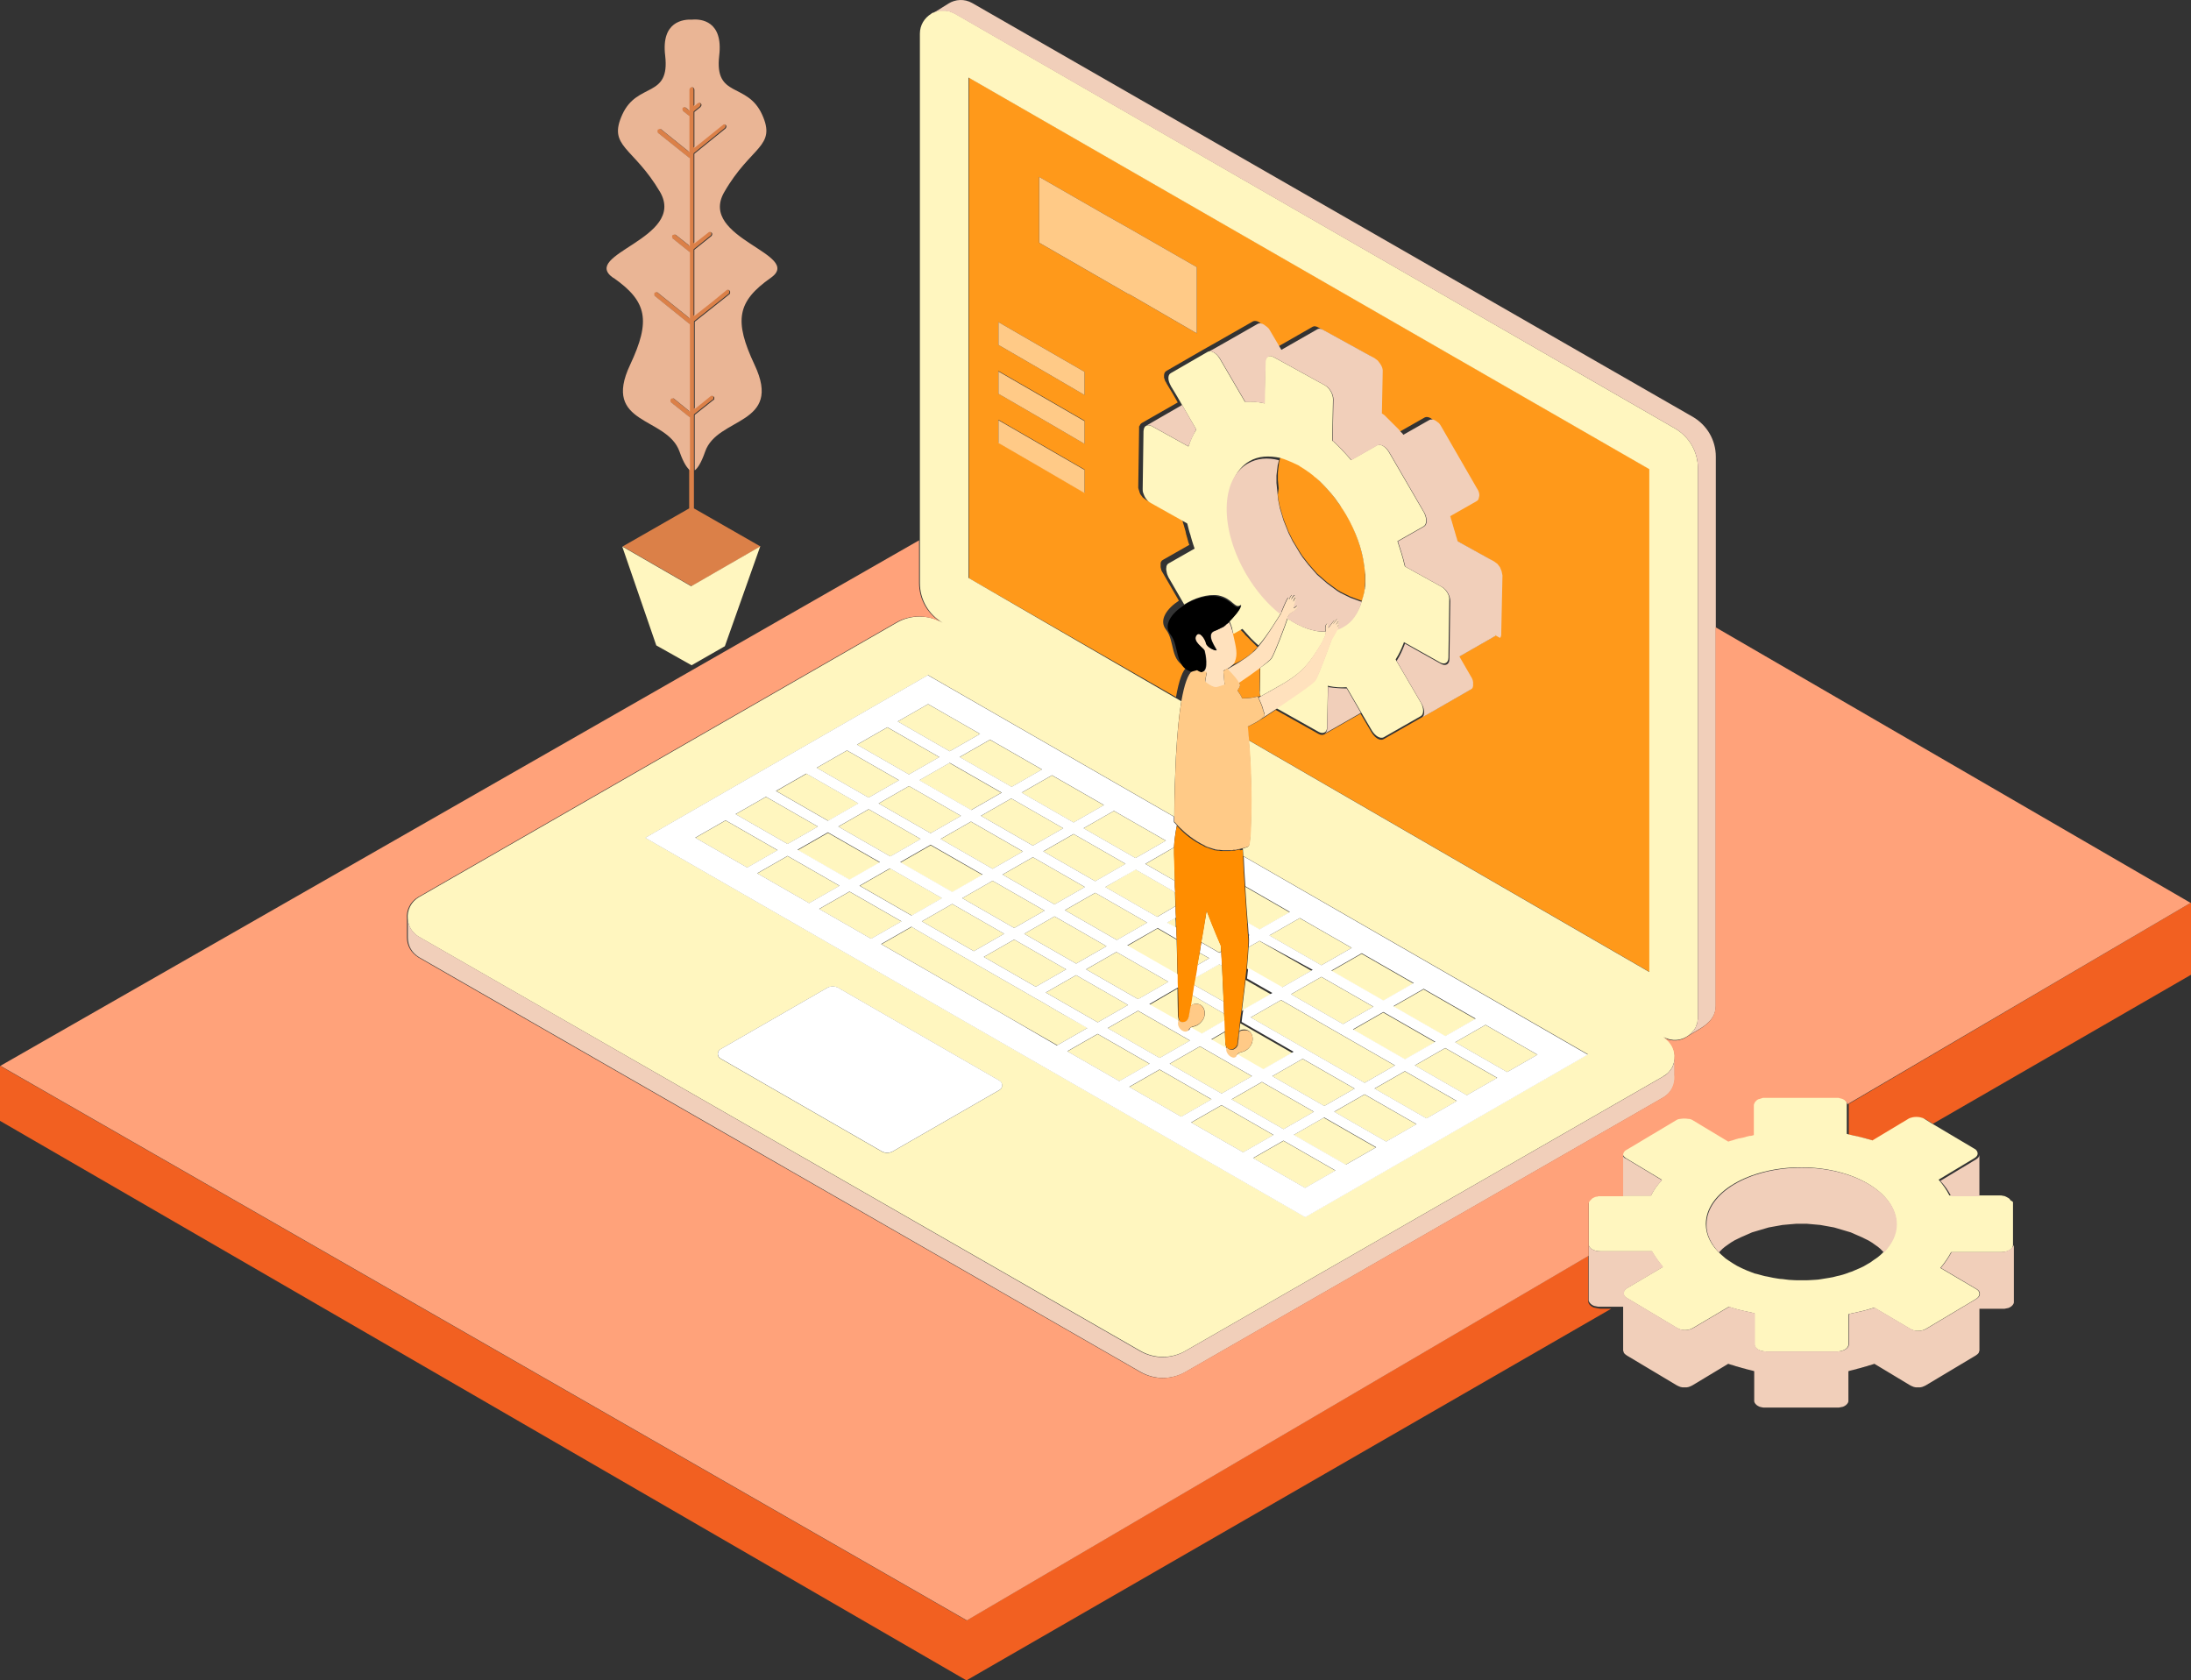 <svg width="206" height="158" viewBox="0 0 206 158" fill="none" xmlns="http://www.w3.org/2000/svg">
<rect x="0" y="0" width="206" height="158" fill="#333333" stroke="none"/>
<g clip-path="url(#clip0_397_1536)">
<path d="M206 84.843V91.653L181.73 105.664L181.106 105.274L180.951 105.197L180.757 105.158H180.679C180.443 105.12 180.21 105.12 180.016 105.158H179.939L179.745 105.197L179.59 105.274L176.228 107.297L176.112 107.259L175.995 107.22L175.879 107.181L175.724 107.143L175.608 107.104L175.491 107.066L175.336 107.027L175.22 106.988H175.142C175.103 106.988 175.026 106.95 174.987 106.95H174.948L174.793 106.911L174.638 106.872L174.522 106.834L174.367 106.795L174.212 106.757H174.095C174.057 106.757 173.979 106.718 173.94 106.718L173.824 106.679V103.799L206.027 84.851L206 84.843ZM150.229 123.014L150.035 122.976L149.841 122.937L149.686 122.86L149.57 122.783L149.453 122.667L149.376 122.551L149.337 122.435V118.076L90.871 152.359L0 100.213V105.386L90.867 157.996L151.485 123.053H150.469L150.233 123.014H150.229Z" fill="#F26021"/>
<path d="M118.262 65.466C117.832 65.621 117.246 65.659 116.777 65.659C116.738 65.505 116.661 65.385 116.583 65.269C116.506 65.153 116.428 65.038 116.347 64.918C116.502 64.686 116.622 64.49 116.583 64.374C116.583 64.296 116.544 64.219 116.467 64.142C117.169 63.675 117.874 63.169 118.46 62.741L118.421 64.918V65.111L118.46 65.304L118.499 65.42C118.421 65.459 118.382 65.497 118.305 65.536C118.305 65.497 118.266 65.459 118.266 65.459L118.262 65.466ZM120.139 46.475L120.178 46.865L120.255 47.255L120.333 47.645L120.449 48.035L120.565 48.425L120.682 48.815L120.837 49.205L120.992 49.595L121.147 49.985L121.341 50.375L121.535 50.765L121.767 51.155L122.004 51.544L122.237 51.934L122.469 52.286L122.745 52.637L123.016 52.988L123.291 53.301L123.563 53.614L123.838 53.927L124.152 54.201L124.466 54.475L124.78 54.749L125.094 54.98L125.408 55.212L125.723 55.444L126.037 55.637L126.351 55.791L126.665 55.946L126.979 56.1L127.293 56.216L127.607 56.332L127.921 56.448L128.076 56.486C128.115 56.37 128.154 56.212 128.193 56.096V56.058L128.231 55.942C128.27 55.826 128.27 55.668 128.309 55.513V55.32C128.309 55.127 128.348 54.93 128.348 54.699V53.726C128.348 53.61 128.348 53.533 128.309 53.413L128.27 53.181V53.066C128.037 51.587 127.487 49.954 126.591 48.394C126.436 48.12 126.277 47.888 126.122 47.657L126.083 47.618L125.967 47.464C125.889 47.348 125.812 47.271 125.73 47.151L125.536 46.877L125.459 46.761C125.028 46.217 124.559 45.711 124.09 45.244L123.854 45.012L123.698 44.858C123.621 44.781 123.543 44.703 123.462 44.665L123.268 44.51L123.113 44.394C122.799 44.163 122.489 43.966 122.175 43.773L122.058 43.696L121.903 43.618C121.589 43.464 121.24 43.306 120.926 43.19L120.81 43.151L120.732 43.113C120.616 43.074 120.496 43.035 120.379 42.997L120.34 43.151L120.263 43.464L120.224 43.777L120.185 44.089L120.147 44.441V45.14L120.185 45.529L120.224 45.919L120.147 46.502L120.139 46.475ZM155.076 91.379L117.401 69.59C117.362 69.161 117.324 68.732 117.285 68.343C117.754 68.107 118.262 67.875 118.537 67.644L118.46 67.721C118.46 67.721 119.123 67.292 119.945 66.748L123.97 69.007C124.164 69.122 124.4 69.122 124.517 69.045L127.917 67.099L128.972 68.891C129.286 69.397 129.755 69.671 130.065 69.512L133.544 67.528L134.715 66.868L138.154 64.883L138.27 64.806L138.348 64.69L138.387 64.536V64.184L138.348 63.992L138.27 63.798L138.154 63.605L137.099 61.775L140.5 59.83L140.578 59.752L140.655 59.637L140.694 59.482V59.328L140.81 53.88L140.771 53.687L140.733 53.494L140.655 53.301L140.578 53.108L140.461 52.954L140.345 52.799L140.19 52.683L140.035 52.568L136.595 50.66L136.556 50.545L136.518 50.39L136.479 50.274L136.44 50.158L136.401 50.004L136.363 49.888L136.324 49.734L136.285 49.618L136.246 49.502L136.207 49.348L136.169 49.232L136.13 49.078L136.091 48.962L136.052 48.807L136.014 48.691L135.975 48.576L135.936 48.421L135.897 48.305L138.36 46.904L138.476 46.827L138.553 46.711L138.592 46.556L138.631 46.402V46.248L138.592 46.054L138.515 45.861L138.398 45.669L135.075 39.908L134.959 39.715L134.843 39.561L134.687 39.445L134.532 39.329L134.377 39.252L134.222 39.213H134.067L133.951 39.252L131.488 40.653L131.411 40.538L131.295 40.422L131.178 40.306L131.101 40.19L130.984 40.074L130.868 39.959L130.752 39.843L130.635 39.727L130.519 39.611L130.403 39.495L130.286 39.379L130.17 39.264L130.054 39.148L129.937 39.032L129.821 38.916L129.705 38.8L129.588 38.723L129.472 38.646L129.55 34.754V34.561L129.511 34.368L129.433 34.175L129.317 33.982L129.201 33.828L129.084 33.673L128.929 33.557L128.774 33.442L123.966 30.797L123.811 30.72L123.656 30.681H123.539L123.423 30.72L120.022 32.666L118.968 30.874L118.851 30.681L118.696 30.527L118.541 30.411L118.386 30.295L118.231 30.218L118.076 30.179H117.921L117.805 30.218L114.326 32.202L113.155 32.862L109.716 34.847C109.677 34.886 109.638 34.886 109.6 34.924L109.561 34.963C109.483 35.04 109.444 35.194 109.444 35.314V35.507L109.483 35.623C109.483 35.661 109.522 35.7 109.522 35.739L109.561 35.855L109.6 35.893C109.638 35.932 109.638 35.97 109.677 36.048L110.263 37.02L110.732 37.839L107.331 39.785L107.292 39.823C107.215 39.862 107.176 39.978 107.137 40.055L107.099 40.094V40.248L107.021 45.696V45.889L107.06 46.004C107.06 46.043 107.06 46.082 107.099 46.12L107.137 46.275L107.215 46.468L107.331 46.622L107.448 46.776L107.603 46.892L107.758 47.008L111.158 48.915L111.197 49.031L111.236 49.186L111.275 49.301L111.313 49.417L111.352 49.572L111.391 49.688L111.43 49.842L111.469 49.958V49.996C111.469 50.035 111.507 50.112 111.507 50.151V50.189L111.546 50.305L111.585 50.46L111.624 50.575L111.662 50.73L111.701 50.846V50.884C111.74 50.962 111.74 51.039 111.779 51.116L111.818 51.232L109.355 52.633L109.239 52.71L109.161 52.826L109.123 52.942V53.332L109.161 53.486C109.161 53.525 109.2 53.602 109.2 53.641L109.239 53.718L109.355 53.911L110.84 56.478C109.708 57.216 108.925 58.309 109.631 59.2C110.491 60.289 109.983 62.273 111.624 62.702C111.193 62.976 110.84 63.988 110.569 65.543L91.107 54.374V7.293L155.122 44.105V91.383L155.076 91.379ZM101.965 44.14C97.04 41.298 98.8 42.31 93.876 39.468V41.607C98.839 44.487 97.04 43.437 101.965 46.313V44.136V44.14ZM101.965 39.549C97.04 36.708 98.8 37.719 93.876 34.878V37.017C98.839 39.897 97.04 38.847 101.965 41.727V39.549ZM101.965 34.959C97.04 32.117 98.8 33.129 93.876 30.287V32.426C98.839 35.306 97.04 34.256 101.965 37.136V34.959ZM112.516 25.114L106.145 21.458L104.074 20.292L97.703 16.636V22.821L106.145 27.685V27.647L112.516 31.341V25.114ZM118.534 67.605C118.572 67.567 118.611 67.528 118.65 67.528C118.65 67.567 118.611 67.605 118.534 67.605ZM117.789 61.3C117.905 61.185 118.064 61.026 118.258 60.833L118.181 60.795L118.064 60.679L117.948 60.563L117.832 60.447L117.715 60.331L117.599 60.216L117.56 60.177C117.521 60.139 117.483 60.1 117.444 60.061L117.405 60.023L117.289 59.907L117.172 59.791L117.056 59.675L116.979 59.559L116.862 59.444L116.746 59.328L116.63 59.212L116.552 59.135L115.73 59.602C116.005 60.806 116.16 61.393 115.885 62.092C115.769 62.366 115.338 62.675 114.792 62.91L114.908 64.273L114.792 63.026C114.908 62.949 115.028 62.872 115.145 62.791C116.281 62.401 117.021 61.972 117.805 61.312L117.789 61.3Z" fill="#FF991A"/>
<path d="M71.517 51.379L65.03 55.116L58.543 51.379L64.797 47.8V39.202L63.037 37.8C62.998 37.762 62.959 37.723 62.959 37.646C62.959 37.607 62.959 37.53 62.998 37.492C63.037 37.414 63.153 37.414 63.231 37.414C63.257 37.414 63.283 37.427 63.309 37.453L64.794 38.657V30.446L63.153 29.121L61.513 27.797C61.436 27.759 61.436 27.643 61.436 27.566C61.436 27.527 61.474 27.527 61.474 27.488C61.474 27.45 61.513 27.45 61.552 27.45C61.63 27.411 61.707 27.411 61.785 27.488L64.794 29.901V23.674L63.192 22.388C63.153 22.388 63.153 22.35 63.153 22.311C63.153 22.273 63.115 22.273 63.115 22.234C63.115 22.195 63.115 22.118 63.153 22.079C63.153 22.041 63.192 22.041 63.231 22.041C63.309 22.002 63.386 22.002 63.464 22.041L64.204 22.624L64.79 23.091V14.841L64.204 14.373L61.819 12.466C61.781 12.428 61.742 12.389 61.742 12.312V12.235C61.742 12.196 61.781 12.196 61.781 12.157C61.781 12.119 61.819 12.119 61.858 12.119C61.897 12.119 61.897 12.08 61.936 12.08C61.975 12.08 62.052 12.08 62.091 12.119L64.747 14.258V10.872L64.162 10.405C64.123 10.405 64.123 10.366 64.123 10.328C64.123 10.289 64.084 10.289 64.084 10.25C64.084 10.212 64.084 10.134 64.123 10.096C64.123 10.057 64.162 10.057 64.2 10.057C64.239 10.019 64.317 10.019 64.356 10.057C64.394 10.057 64.394 10.096 64.433 10.096L64.747 10.37V8.386C64.747 8.27 64.863 8.154 64.98 8.154C65.096 8.154 65.212 8.27 65.212 8.386V9.941L65.526 9.667C65.565 9.667 65.565 9.629 65.604 9.629C65.682 9.59 65.759 9.629 65.837 9.706C65.837 9.744 65.876 9.744 65.876 9.783V9.86C65.876 9.886 65.862 9.912 65.837 9.938C65.837 9.976 65.798 9.976 65.798 10.015L65.212 10.482V13.868L67.868 11.729C67.868 11.729 67.907 11.729 67.907 11.69C67.946 11.652 67.985 11.652 68.024 11.652C68.062 11.652 68.14 11.69 68.179 11.729C68.256 11.806 68.218 11.964 68.14 12.042L65.209 14.416V22.859L66.538 21.809C66.577 21.771 66.655 21.771 66.694 21.771C66.732 21.771 66.81 21.809 66.849 21.848C66.888 21.887 66.888 21.964 66.888 22.002C66.888 22.041 66.849 22.118 66.81 22.157L65.209 23.442V29.67L66.888 28.345L68.218 27.257C68.295 27.18 68.45 27.18 68.532 27.295C68.532 27.334 68.57 27.334 68.57 27.372V27.527C68.57 27.566 68.532 27.566 68.532 27.604L65.247 30.21V38.422L66.732 37.217C66.771 37.179 66.81 37.179 66.888 37.179C66.913 37.179 66.939 37.192 66.965 37.217C67.004 37.217 67.004 37.256 67.043 37.256C67.043 37.295 67.081 37.295 67.081 37.333V37.488C67.081 37.526 67.043 37.565 67.004 37.565L65.243 38.966V47.8L71.498 51.379H71.517Z" fill="#DB8048"/>
<path d="M118.534 65.466C118.456 65.312 118.417 65.115 118.456 64.96L118.495 62.783C119.042 62.393 119.433 62.084 119.549 61.926C119.864 61.459 120.841 58.853 121.073 58.15C122.283 58.969 123.536 59.436 124.668 59.397C124.668 59.71 124.552 59.98 124.435 60.135C124.409 60.16 124.409 60.186 124.435 60.212C122.597 63.362 121.818 63.636 118.534 65.466ZM102.981 83.951L100.127 85.585L105.012 88.387L107.866 86.754L102.981 83.951ZM92.232 76.713L97.118 79.515L99.972 77.882L95.086 75.079L92.232 76.713ZM104.035 88.97L99.15 86.167L96.296 87.8L101.181 90.603L104.035 88.97ZM100.949 78.427L98.095 80.06L102.981 82.863L105.834 81.23L100.949 78.427ZM109.859 92.318L104.974 89.515L102.12 91.148L107.006 93.951L109.859 92.318ZM102.003 83.407L97.118 80.604L94.264 82.237L99.15 85.04L102.003 83.407ZM84.651 81.11L89.537 83.913L92.391 82.28L87.505 79.477L84.651 81.11ZM98.211 85.623L93.325 82.82L90.472 84.453L95.357 87.256L98.211 85.623ZM88.595 84.457L83.709 81.654L80.855 83.287L85.741 86.09L88.595 84.457ZM100.243 91.148L95.357 88.345L92.503 89.978L97.389 92.781L100.243 91.148ZM94.419 87.8L89.533 84.998L86.679 86.631L91.565 89.434L94.419 87.8ZM86.408 73.365L91.294 76.168L94.147 74.535L89.262 71.732L86.408 73.365ZM106.067 94.495L101.181 91.692L98.328 93.325L103.213 96.128L106.067 94.495ZM82.616 75.547L87.501 78.35L90.355 76.716L85.469 73.913L82.616 75.547ZM74.996 79.944L79.882 82.747L82.736 81.114L77.85 78.311L74.996 79.944ZM78.827 77.728L83.713 80.531L86.567 78.898L81.681 76.095L78.827 77.728ZM88.44 78.894L93.325 81.697L96.179 80.064L91.294 77.261L88.44 78.894ZM111.81 95.314C111.849 95.121 111.849 94.885 111.926 94.653C112.042 94.499 112.159 94.379 112.512 94.379C113.295 94.418 113.528 95.429 112.981 96.051C112.512 96.634 112.081 96.441 111.849 96.711L112.865 97.294L115.133 95.97L115.094 95.31L112.085 93.557C111.969 94.26 111.852 94.843 111.81 95.31V95.314ZM112.24 92.592L115.055 94.186L114.9 90.8L114.625 90.646L112.357 91.931C112.318 92.163 112.279 92.399 112.24 92.592ZM116.265 99.244L118.65 100.645L121.504 99.012L116.618 96.209C116.502 97.028 116.424 97.688 116.385 98.116C116.424 97.804 116.502 97.418 116.54 96.912C116.657 96.835 116.773 96.796 117.01 96.796C117.793 96.835 118.026 97.846 117.479 98.468C116.971 99.089 116.502 98.78 116.269 99.248L116.265 99.244ZM112.55 90.762L113.683 90.102L112.783 89.596C112.706 89.986 112.628 90.376 112.547 90.762H112.55ZM65.027 62.551L68.152 60.76L71.475 51.382L64.988 55.12L58.501 51.382L61.704 60.683L65.027 62.551ZM114.819 89.441L114.78 88.858C114.78 88.858 114.117 87.341 113.45 85.588C113.295 86.561 113.097 87.573 112.942 88.584L114.621 89.557L114.819 89.441ZM104.148 96.68L109.033 99.483L111.887 97.85L107.002 95.047L104.148 96.68ZM121.384 93.491L126.269 96.294L129.123 94.661L124.237 91.858L121.384 93.491ZM115.796 103.375L120.682 106.178L123.536 104.544L118.65 101.742L115.796 103.375ZM109.972 100.027L114.858 102.83L117.712 101.197L112.826 98.394L109.972 100.027ZM134.943 98.004L130.058 95.201L127.204 96.835L132.09 99.638L134.943 98.004ZM115.207 98.043L115.168 97.031L113.76 97.85L115.245 98.707C115.245 98.591 115.245 98.514 115.284 98.394C115.245 98.278 115.207 98.201 115.207 98.043ZM117.394 89.055C117.355 89.638 117.316 90.302 117.238 91.078L120.445 92.908L123.299 91.275L118.413 88.472L117.397 89.055H117.394ZM122.473 98.472L123.412 99.016L128.297 101.819L131.151 100.186L126.265 97.383L124.505 96.371L120.441 94.036L117.587 95.669L122.473 98.472ZM127.359 102.363L122.473 99.56L119.619 101.193L124.505 103.996L127.359 102.363ZM189.264 113.104V117.073C189.264 117.424 188.795 117.733 188.171 117.733H183.44L183.401 117.81C183.169 118.238 182.855 118.706 182.502 119.134L182.424 119.211L185.786 121.196C186.217 121.427 186.217 121.856 185.786 122.13L181.094 124.933C180.664 125.203 179.962 125.203 179.57 124.933L176.209 122.949L176.092 122.987C175.39 123.219 174.646 123.377 173.905 123.532L173.789 123.57V126.412C173.789 126.763 173.32 127.072 172.696 127.072H166.053C165.468 127.072 164.96 126.802 164.96 126.412V123.493L164.843 123.454C164.099 123.3 163.358 123.142 162.656 122.91L162.54 122.871L159.178 124.856C158.748 125.13 158.085 125.13 157.654 124.856L152.963 122.053C152.532 121.821 152.532 121.393 152.963 121.119L156.324 119.134L156.286 119.057C155.933 118.628 155.623 118.2 155.347 117.733L155.308 117.655H150.461C149.876 117.655 149.368 117.381 149.368 116.995V113.026C149.368 112.791 149.601 112.598 149.915 112.482C149.992 112.444 150.07 112.444 150.147 112.444C150.264 112.444 150.341 112.405 150.461 112.405H155.231L155.27 112.328C155.502 111.861 155.816 111.432 156.208 111.003L156.247 110.926L152.885 108.903C152.691 108.787 152.571 108.629 152.571 108.475C152.571 108.32 152.648 108.123 152.885 108.008L157.577 105.205C157.693 105.127 157.813 105.089 157.968 105.05C158.201 105.012 158.438 105.012 158.67 105.05C158.825 105.089 158.984 105.127 159.101 105.205L162.463 107.228L162.579 107.189C162.932 107.073 163.242 106.996 163.595 106.919C163.634 106.919 163.711 106.88 163.75 106.88C164.025 106.803 164.335 106.764 164.611 106.683C164.65 106.683 164.727 106.645 164.766 106.645L164.882 106.606V103.765C164.882 103.687 164.921 103.649 164.921 103.572C164.921 103.533 164.96 103.533 164.96 103.494C165.037 103.379 165.154 103.301 165.351 103.22H165.39C165.468 103.182 165.545 103.182 165.623 103.143C165.739 103.143 165.817 103.104 165.937 103.104H172.579C172.696 103.104 172.816 103.104 172.893 103.143C172.932 103.143 173.01 103.182 173.048 103.182C173.281 103.259 173.44 103.375 173.556 103.494C173.556 103.533 173.595 103.533 173.595 103.572C173.634 103.649 173.634 103.687 173.634 103.765V106.606L173.75 106.645C173.789 106.645 173.867 106.683 173.905 106.683C174.177 106.761 174.491 106.799 174.766 106.876C174.805 106.876 174.882 106.915 174.921 106.915C175.274 106.992 175.623 107.108 175.937 107.185L176.053 107.224L179.415 105.201C179.532 105.124 179.687 105.085 179.846 105.046C180.078 105.008 180.276 105.008 180.509 105.046C180.664 105.085 180.823 105.124 180.939 105.201L181.564 105.591L185.627 108.004C185.86 108.119 185.941 108.316 185.941 108.471C185.941 108.625 185.825 108.784 185.627 108.899L182.265 110.922L182.343 111C182.696 111.428 183.006 111.857 183.243 112.324L183.281 112.401H188.051C188.167 112.401 188.245 112.401 188.326 112.44C188.442 112.44 188.52 112.478 188.601 112.517C188.756 112.594 188.915 112.671 188.993 112.787C188.993 112.826 189.032 112.826 189.032 112.864C189.268 112.98 189.268 113.019 189.268 113.1L189.264 113.104ZM178.283 115.088C178.283 112.131 174.258 109.756 169.334 109.756C164.409 109.756 160.384 112.131 160.384 115.088C160.384 116.138 160.892 117.111 161.792 117.93C161.908 118.045 162.024 118.123 162.145 118.242C162.265 118.362 162.416 118.435 162.575 118.555C162.808 118.709 163.044 118.868 163.32 119.022C163.475 119.099 163.634 119.177 163.789 119.254C164.103 119.408 164.413 119.528 164.727 119.644C164.882 119.721 165.041 119.76 165.235 119.798C165.549 119.875 165.859 119.991 166.173 120.03C166.367 120.068 166.526 120.107 166.72 120.146C166.995 120.184 167.306 120.261 167.581 120.261C167.775 120.3 167.973 120.3 168.205 120.339C168.597 120.377 168.989 120.377 169.415 120.377C169.807 120.377 170.198 120.377 170.586 120.339C170.819 120.339 171.055 120.3 171.288 120.261C171.521 120.223 171.757 120.184 171.99 120.146C172.226 120.107 172.459 120.068 172.692 119.991C173.083 119.914 173.475 119.798 173.863 119.64C173.94 119.601 174.018 119.601 174.099 119.563C174.371 119.447 174.646 119.331 174.921 119.211C175.115 119.134 175.313 119.018 175.507 118.899C175.739 118.783 175.976 118.628 176.17 118.47C176.247 118.431 176.325 118.354 176.402 118.316C176.674 118.123 176.949 117.887 177.147 117.655C177.814 116.957 178.283 116.061 178.283 115.088ZM125.443 104.544L130.329 107.347L133.183 105.714L128.297 102.911L125.443 104.544ZM121.612 106.722L126.498 109.525L129.352 107.892L124.466 105.089L121.612 106.722ZM103.206 97.228L100.352 98.862L105.237 101.664L108.091 100.031L103.206 97.228ZM141.702 100.807L144.556 99.174L139.67 96.371L136.816 98.004L141.702 100.807ZM133.024 100.186L137.91 102.989L140.764 101.356L135.878 98.553L133.024 100.186ZM109.03 100.576L106.176 102.209L111.061 105.012L113.915 103.379L109.03 100.576ZM114.854 103.923L112 105.556L116.886 108.359L119.739 106.726L114.854 103.923ZM117.824 108.903L122.71 111.706L125.564 110.073L120.678 107.27L117.824 108.903ZM129.236 102.367L134.121 105.17L136.975 103.537L132.09 100.734L129.236 102.367ZM119.503 93.495L117.118 92.132C117.002 93.105 116.882 94.117 116.765 95.051L119.499 93.495H119.503ZM135.529 55.166L132.09 53.259L132.051 53.143C131.896 52.444 131.659 51.703 131.426 51.004L131.388 50.888L133.85 49.487C134.164 49.294 134.164 48.749 133.889 48.201L130.566 42.48C130.252 41.974 129.782 41.7 129.472 41.858L127.01 43.259L126.932 43.144C126.424 42.561 125.916 42.016 125.37 41.511L125.253 41.433L125.331 37.542C125.331 37.036 124.978 36.453 124.548 36.217L119.739 33.573C119.309 33.341 118.956 33.534 118.956 34.04L118.879 37.932L118.762 37.893C118.216 37.777 117.669 37.739 117.161 37.777H117.045L114.66 33.693C114.346 33.187 113.877 32.913 113.566 33.071L110.127 35.055C110.088 35.094 110.049 35.094 110.011 35.133L109.972 35.171C109.894 35.248 109.856 35.403 109.856 35.523C109.856 35.6 109.856 35.715 109.894 35.835C109.894 35.874 109.933 35.912 109.933 35.951C109.972 36.028 109.972 36.067 110.011 36.144C110.049 36.183 110.049 36.221 110.088 36.298L110.674 37.271L112.473 40.383L112.434 40.46C112.159 40.889 111.926 41.395 111.771 41.9L111.732 41.978L108.293 40.07C108.056 39.955 107.862 39.955 107.707 40.07C107.63 40.109 107.591 40.225 107.552 40.302C107.552 40.379 107.513 40.456 107.513 40.534L107.436 45.981C107.436 46.097 107.436 46.213 107.475 46.294C107.475 46.333 107.475 46.371 107.513 46.41C107.63 46.8 107.905 47.147 108.215 47.305L111.616 49.213L111.655 49.328C111.732 49.641 111.81 49.989 111.926 50.301C111.926 50.34 111.965 50.417 111.965 50.456C112.042 50.73 112.12 51 112.201 51.236C112.24 51.313 112.24 51.39 112.279 51.467L112.318 51.583L109.856 52.984C109.739 53.062 109.7 53.139 109.662 53.297V53.374C109.623 53.49 109.662 53.649 109.7 53.842C109.7 53.88 109.739 53.957 109.739 53.996C109.778 54.073 109.817 54.189 109.856 54.27L111.341 56.837C112.318 56.216 113.566 55.826 114.547 55.98C115.916 56.255 116.11 57.305 116.657 56.876C116.657 56.876 116.851 56.915 116.343 57.575C116.106 57.888 115.835 58.197 115.521 58.471C115.547 58.445 115.572 58.419 115.598 58.393C115.676 58.587 115.753 58.783 115.831 59.015C115.87 59.247 115.908 59.444 115.986 59.598L116.808 59.131L116.886 59.208C117.118 59.482 117.355 59.714 117.587 59.988C117.626 60.026 117.665 60.065 117.704 60.104C117.898 60.297 118.095 60.494 118.328 60.687C119.15 59.752 120.166 58.081 120.476 57.575C120.476 57.575 120.476 57.536 120.515 57.536C119.344 56.602 118.208 55.32 117.308 53.761C114.846 49.479 114.924 44.85 117.463 43.371C118.324 42.866 119.301 42.827 120.395 43.059C120.511 43.097 120.631 43.136 120.748 43.175C120.825 43.213 120.864 43.213 120.942 43.252C121.256 43.367 121.605 43.526 121.919 43.68C121.996 43.719 122.116 43.757 122.194 43.835C122.508 44.028 122.818 44.225 123.132 44.456C123.249 44.533 123.365 44.649 123.485 44.73C123.563 44.807 123.64 44.885 123.718 44.923C123.834 45.039 123.993 45.155 124.11 45.275C124.579 45.742 125.048 46.248 125.478 46.792C125.556 46.908 125.676 47.066 125.754 47.182C125.831 47.298 125.909 47.375 125.986 47.495C126.025 47.572 126.064 47.61 126.103 47.688C126.258 47.919 126.417 48.155 126.572 48.425C127.471 49.981 128.057 51.614 128.251 53.096C128.251 53.212 128.29 53.289 128.29 53.409C128.29 53.529 128.328 53.602 128.328 53.722C128.328 53.842 128.367 53.954 128.367 54.035V54.656C128.367 54.849 128.367 55.085 128.328 55.278C128.328 55.355 128.328 55.394 128.29 55.471C128.29 55.625 128.251 55.745 128.212 55.899C128.212 55.938 128.173 56.015 128.173 56.054C128.134 56.17 128.096 56.328 128.057 56.444C127.743 57.494 127.196 58.312 126.339 58.818C126.145 58.934 125.947 59.011 125.754 59.092C125.598 59.405 125.323 59.83 125.207 60.065C124.974 60.687 123.997 63.412 123.683 63.88C123.45 64.231 121.415 65.59 119.968 66.563L123.993 68.821C124.187 68.937 124.424 68.937 124.54 68.86C124.695 68.783 124.776 68.59 124.776 68.354L124.854 64.463L124.932 64.501C125.478 64.617 126.025 64.656 126.533 64.617H126.611L127.941 66.914L128.995 68.705C129.309 69.211 129.779 69.485 130.089 69.327L133.567 67.343C133.881 67.188 133.881 66.601 133.606 66.096L131.221 62.011L131.26 61.934C131.535 61.505 131.768 60.999 131.962 60.494L132 60.378L135.401 62.285C135.831 62.517 136.184 62.324 136.184 61.818L136.262 56.37C136.301 55.98 135.948 55.394 135.517 55.162L135.529 55.166ZM156.398 101.197L111.492 126.995C110.162 127.774 108.522 127.774 107.192 126.995L39.385 88.082C39.307 88.044 39.229 87.966 39.152 87.928L39.113 87.889C39.035 87.851 38.997 87.773 38.958 87.735C38.919 87.696 38.919 87.696 38.88 87.658C38.842 87.619 38.803 87.581 38.764 87.542C38.725 87.503 38.725 87.465 38.687 87.426C38.648 87.387 38.648 87.349 38.609 87.31C38.57 87.272 38.57 87.194 38.531 87.156C38.531 87.117 38.493 87.117 38.493 87.079C38.454 87.001 38.454 86.924 38.415 86.843C38.376 86.689 38.338 86.53 38.338 86.376C38.26 85.596 38.652 84.781 39.392 84.353L84.298 58.556C85.629 57.776 87.307 57.776 88.638 58.556C87.307 57.776 86.489 56.378 86.489 54.818V3.17C86.489 2.351 86.92 1.691 87.544 1.301C87.544 1.301 87.583 1.301 87.583 1.262C87.66 1.224 87.699 1.185 87.777 1.185C87.802 1.185 87.828 1.172 87.854 1.147C87.932 1.108 87.971 1.108 88.048 1.069C88.087 1.069 88.126 1.069 88.164 1.031C88.203 1.031 88.281 0.992 88.32 0.992H88.905C88.983 0.992 89.021 1.031 89.099 1.031H89.176C89.254 1.031 89.293 1.069 89.37 1.108C89.409 1.108 89.448 1.108 89.487 1.147C89.564 1.185 89.68 1.224 89.762 1.262L157.492 40.291C158.822 41.07 159.64 42.472 159.64 44.028V95.665C159.64 95.781 159.64 95.858 159.601 95.978V96.055C159.601 96.132 159.562 96.209 159.562 96.248C159.562 96.286 159.562 96.286 159.523 96.325C159.485 96.402 159.485 96.479 159.446 96.518V96.557C159.407 96.634 159.368 96.711 159.33 96.75C159.291 96.827 159.252 96.904 159.174 96.947C159.058 97.101 158.942 97.217 158.783 97.337C158.12 97.842 157.22 97.958 156.398 97.491C157.181 97.958 157.53 98.738 157.453 99.514C157.453 99.591 157.453 99.63 157.414 99.707V99.746C157.414 99.823 157.375 99.861 157.375 99.939C157.375 99.977 157.336 100.016 157.336 100.054C157.336 100.093 157.298 100.132 157.298 100.17C157.259 100.247 157.259 100.286 157.22 100.363C157.22 100.363 157.22 100.402 157.181 100.402C157.143 100.479 157.104 100.556 157.026 100.637C156.91 100.83 156.677 101.027 156.402 101.182L156.398 101.197ZM93.985 101.626L78.781 92.87C78.467 92.715 78.118 92.715 77.803 92.87L67.722 98.668C67.408 98.862 67.408 99.329 67.722 99.525L82.926 108.282C83.24 108.436 83.589 108.436 83.903 108.282L93.985 102.483C94.299 102.29 94.299 101.823 93.985 101.626ZM117.394 69.601L155.068 91.391V44.113L91.061 7.293V54.336L111.069 65.933C110.837 67.296 110.678 69.084 110.561 71.149C110.484 72.859 110.406 74.805 110.406 76.79L87.269 63.482L60.692 78.774L122.714 114.416L149.29 99.124L116.893 80.484C116.893 80.249 116.855 79.979 116.855 79.786H116.816C117.13 79.709 117.363 79.631 117.401 79.55C117.556 79.319 117.634 77.489 117.634 75.191C117.634 73.4 117.556 71.377 117.401 69.586L117.394 69.601ZM130.058 94.117L132.912 92.484L128.026 89.681L125.172 91.314L130.058 94.117ZM118.409 87.422L121.263 85.789L117.079 83.376C117.157 84.623 117.235 85.866 117.316 86.801L118.409 87.422ZM135.878 97.46L138.732 95.827L133.846 93.024L130.992 94.657L135.878 97.46ZM124.23 90.766L127.084 89.132L122.198 86.33L119.344 87.963L124.23 90.766ZM99.53 95.124L97.812 94.113L97.381 93.881L96.443 93.337L90.619 89.99L90.072 89.677L86.241 87.461L85.733 87.148L82.879 88.781L87.765 91.584L88.703 92.128L93.589 94.931L94.528 95.476L99.413 98.278L102.267 96.645L99.53 95.128V95.124ZM110.747 96.097C110.747 96.02 110.786 95.943 110.825 95.866C110.786 95.75 110.747 95.591 110.747 95.36C110.747 94.777 110.709 93.92 110.709 92.947L107.975 94.541L110.751 96.097H110.747ZM110.472 82.828C110.433 81.504 110.395 80.531 110.395 80.26V79.678L107.7 81.233L110.476 82.828H110.472ZM100.937 77.342L103.791 75.709L98.905 72.906L96.051 74.539L100.937 77.342ZM95.113 73.995L97.967 72.362L93.081 69.559L90.227 71.192L95.113 73.995ZM105.939 88.974L110.709 91.7C110.67 90.65 110.67 89.522 110.631 88.353L108.832 87.302L105.939 88.974ZM92.143 69.01L87.257 66.207L84.403 67.841L89.289 70.644L92.143 69.01ZM110.55 87.26C110.55 86.947 110.55 86.6 110.511 86.287L109.689 86.754L110.55 87.26ZM103.907 83.407L108.793 86.21L110.511 85.198C110.511 84.731 110.472 84.303 110.472 83.874L106.757 81.735L103.903 83.407H103.907ZM106.761 80.685L109.615 79.052L104.729 76.249L101.875 77.882L106.761 80.685ZM88.316 71.192L83.43 68.389L80.576 70.022L85.462 72.825L88.316 71.192ZM79.874 83.839L77.02 85.472L81.906 88.275L84.76 86.642L79.874 83.839ZM68.226 77.145L65.372 78.778L70.258 81.581L73.112 79.948L68.226 77.145ZM74.05 80.492L71.196 82.125L76.082 84.928L78.936 83.295L74.05 80.492ZM76.904 77.728L72.018 74.925L69.164 76.558L74.05 79.361L76.904 77.728ZM84.523 73.369L79.638 70.566L76.784 72.199L81.669 75.002L84.523 73.369ZM80.731 75.547L75.845 72.744L72.991 74.377L77.877 77.18L80.731 75.547Z" fill="#FFF6BF"/>
<path d="M57.683 26.125C60.847 28.341 61.2 30.133 59.245 34.299C56.546 40.02 62.723 39.124 63.894 42.472C64.286 43.599 64.635 44.028 64.872 44.224V39.244L63.111 37.843C63.072 37.804 63.034 37.766 63.034 37.688C63.034 37.65 63.034 37.572 63.072 37.534C63.111 37.457 63.227 37.457 63.305 37.457C63.331 37.457 63.357 37.47 63.383 37.495L64.868 38.7V30.488L63.227 29.164L61.587 27.84C61.51 27.801 61.51 27.685 61.51 27.608C61.51 27.569 61.548 27.569 61.548 27.531C61.548 27.492 61.587 27.492 61.626 27.492C61.704 27.454 61.781 27.454 61.859 27.531L64.868 29.944V23.716L63.266 22.431C63.227 22.431 63.227 22.392 63.227 22.354C63.227 22.315 63.189 22.315 63.189 22.276C63.189 22.238 63.189 22.16 63.227 22.122C63.227 22.083 63.266 22.083 63.305 22.083C63.383 22.045 63.46 22.045 63.538 22.083L64.278 22.666L64.864 23.133V14.883L64.278 14.416L61.894 12.509C61.855 12.47 61.816 12.431 61.816 12.354V12.277C61.816 12.239 61.855 12.239 61.855 12.2C61.855 12.161 61.894 12.161 61.932 12.161C61.971 12.161 61.971 12.123 62.01 12.123C62.049 12.123 62.126 12.123 62.165 12.161L64.821 14.3V10.914L64.236 10.447C64.197 10.447 64.197 10.409 64.197 10.37C64.197 10.331 64.158 10.331 64.158 10.293C64.158 10.254 64.158 10.177 64.197 10.138C64.197 10.1 64.236 10.1 64.274 10.1C64.313 10.061 64.391 10.061 64.43 10.1C64.468 10.1 64.468 10.138 64.507 10.138L64.821 10.412V8.428C64.821 8.312 64.938 8.192 65.054 8.192C65.17 8.192 65.287 8.308 65.287 8.428V9.984L65.601 9.71C65.639 9.71 65.639 9.671 65.678 9.671C65.756 9.632 65.833 9.671 65.911 9.748C65.911 9.787 65.95 9.787 65.95 9.826V9.903C65.95 9.928 65.937 9.954 65.911 9.98C65.911 10.019 65.872 10.019 65.872 10.057L65.287 10.524V13.91L67.943 11.771C67.943 11.771 67.981 11.771 67.981 11.733C68.02 11.694 68.059 11.694 68.098 11.694C68.136 11.694 68.214 11.733 68.253 11.771C68.33 11.848 68.292 12.003 68.214 12.084L65.283 14.458V22.902L66.613 21.852C66.651 21.813 66.729 21.813 66.768 21.813C66.806 21.813 66.884 21.852 66.923 21.89C66.962 21.929 66.962 22.006 66.962 22.045C66.962 22.083 66.923 22.16 66.884 22.199L65.283 23.485V29.712L66.962 28.388L68.292 27.299C68.369 27.222 68.524 27.222 68.606 27.338C68.606 27.376 68.644 27.376 68.644 27.415V27.569C68.644 27.608 68.606 27.608 68.606 27.647L65.321 30.253V38.464L66.806 37.26C66.845 37.221 66.884 37.221 66.962 37.221C66.987 37.221 67.013 37.234 67.039 37.26C67.078 37.26 67.078 37.298 67.117 37.298C67.117 37.337 67.156 37.337 67.156 37.376V37.53C67.156 37.569 67.117 37.607 67.078 37.607L65.317 39.009V44.224C65.55 44.07 65.903 43.603 66.295 42.472C67.427 39.163 73.643 40.02 70.944 34.299C68.99 30.137 69.304 28.345 72.468 26.125C75.632 23.906 65.589 22.431 68.09 18.072C70.591 13.713 73.053 13.829 71.646 10.756C70.238 7.683 67.152 9.277 67.621 5.231C68.012 1.961 65.903 1.768 65.081 1.845C64.259 1.807 62.15 2 62.541 5.231C63.01 9.277 59.924 7.683 58.516 10.756C57.109 13.829 59.532 13.752 62.072 18.072C64.534 22.431 54.487 23.909 57.655 26.125H57.683Z" fill="#EAB595"/>
<path d="M140.617 59.783L137.216 61.729L138.271 63.559L138.387 63.752L138.465 63.945L138.503 64.138V64.49L138.465 64.644L138.387 64.76L138.271 64.837L134.831 66.821L133.66 67.482C133.974 67.327 133.974 66.74 133.699 66.234L131.314 62.15L131.353 62.073C131.625 61.644 131.861 61.138 132.055 60.633L132.094 60.517L135.494 62.424C135.925 62.656 136.278 62.463 136.278 61.957L136.355 56.509C136.355 56.004 136.002 55.421 135.572 55.185L132.133 53.278L132.094 53.162C131.939 52.463 131.702 51.722 131.47 51.023L131.431 50.907L133.893 49.506C134.207 49.313 134.207 48.769 133.932 48.22L130.609 42.499C130.295 41.993 129.825 41.719 129.515 41.877L127.053 43.279L126.975 43.163C126.467 42.58 125.959 42.035 125.413 41.53L125.296 41.453L125.374 37.561C125.374 37.055 125.021 36.472 124.591 36.237L119.783 33.592C119.352 33.361 118.999 33.553 118.999 34.059L118.922 37.951L118.805 37.912C118.259 37.797 117.712 37.758 117.204 37.797H117.088L114.703 33.712C114.389 33.206 113.92 32.932 113.609 33.09L114.78 32.43L118.259 30.446L118.375 30.407H118.53L118.685 30.446L118.84 30.523L118.995 30.639L119.15 30.755L119.306 30.909L119.422 31.102L120.477 32.893L123.877 30.948L123.994 30.909H124.11L124.265 30.948L124.42 31.025L129.228 33.669L129.383 33.785L129.538 33.901L129.655 34.055L129.771 34.21L129.887 34.403L129.965 34.596L130.004 34.789V34.982L129.926 38.874L130.043 38.951L130.159 39.028L130.275 39.144L130.392 39.26L130.508 39.376L130.624 39.491L130.741 39.607L130.857 39.723L130.973 39.839L131.09 39.955L131.206 40.07L131.322 40.186L131.438 40.302L131.555 40.418L131.632 40.534L131.749 40.65L131.865 40.765L131.943 40.881L134.405 39.48L134.521 39.441H134.676L134.831 39.48L134.986 39.557L135.142 39.673L135.297 39.789L135.413 39.943L135.529 40.136L138.852 45.896L138.969 46.089L139.046 46.282L139.085 46.475V46.63L139.046 46.784L139.008 46.939L138.93 47.054L138.814 47.132L136.351 48.533L136.39 48.649L136.429 48.803L136.468 48.919L136.506 49.035L136.545 49.19L136.584 49.305L136.623 49.46L136.662 49.575L136.7 49.73L136.739 49.846L136.778 49.962L136.817 50.116L136.855 50.232L136.894 50.386L136.933 50.502L136.972 50.618L137.011 50.772L137.049 50.888L140.489 52.795L140.644 52.911L140.799 53.027L140.915 53.181L141.032 53.336L141.109 53.529L141.187 53.722L141.225 53.915L141.264 54.108L141.148 59.556V59.71L141.109 59.864L141.032 59.98L140.559 59.71L140.617 59.783ZM127.914 56.556L127.6 56.44L127.286 56.324L126.972 56.208L126.657 56.054L126.343 55.899L126.029 55.745L125.715 55.552L125.401 55.32L125.087 55.089L124.773 54.857L124.459 54.583L124.145 54.309L123.831 54.035L123.555 53.722L123.284 53.409L123.009 53.096L122.737 52.745L122.462 52.394L122.229 52.042L121.997 51.653L121.764 51.263L121.527 50.873L121.334 50.483L121.14 50.093L120.985 49.703L120.829 49.313L120.674 48.923L120.558 48.533L120.442 48.143L120.325 47.753L120.248 47.363L120.17 46.973L120.131 46.584L120.093 46.194L120.054 45.804L120.015 45.414V44.715L120.054 44.364L120.093 44.051L120.131 43.738L120.209 43.425L120.248 43.271C119.193 42.997 118.177 43.078 117.316 43.584C114.738 45.062 114.66 49.691 117.161 53.973C118.061 55.529 119.193 56.814 120.368 57.749C120.368 57.71 120.407 57.71 120.407 57.672C120.562 57.282 120.954 56.347 121.07 56.231C121.186 56.116 121.147 56.347 121.109 56.505C121.031 56.66 121.341 56 121.423 55.961C121.539 55.923 121.345 56.39 121.345 56.39C121.345 56.39 121.62 55.923 121.698 55.961C121.698 55.961 121.737 55.961 121.737 56C121.659 56.193 121.465 56.699 121.582 56.505C121.62 56.428 121.698 56.193 121.776 56.193C121.892 56.193 121.539 56.973 121.582 57.127C121.582 57.282 121.853 56.934 121.935 56.973C122.012 57.011 121.896 57.285 121.582 57.478C121.268 57.672 121.113 57.868 120.996 58.139C122.206 58.957 123.458 59.424 124.591 59.386V59.231C124.552 58.841 124.707 58.61 124.785 58.648C124.862 58.687 124.746 59.077 124.862 59.038C124.978 58.961 125.448 58.22 125.486 58.339C125.525 58.417 125.37 58.571 125.331 58.652C125.254 58.845 125.525 58.378 125.684 58.224C125.723 58.185 125.723 58.224 125.723 58.224C125.801 58.262 125.568 58.768 125.568 58.768C125.568 58.768 125.839 58.339 125.882 58.455C125.921 58.571 125.568 59.193 125.645 59.038C125.723 58.884 125.882 58.687 125.882 58.884C125.882 58.922 125.804 59.077 125.727 59.235C125.921 59.158 126.118 59.081 126.312 58.961C127.173 58.494 127.72 57.637 128.03 56.587L127.914 56.548V56.556ZM126.545 64.729C126.037 64.729 125.49 64.69 124.944 64.613L124.866 64.574L124.788 68.466C124.788 68.701 124.672 68.895 124.552 68.972L127.953 67.026L126.623 64.729H126.545ZM107.708 40.059C107.863 39.943 108.061 39.943 108.293 40.059L111.733 41.966L111.771 41.889C111.965 41.383 112.202 40.877 112.435 40.449L112.473 40.372L110.674 37.26L111.143 38.078L107.704 40.063L107.708 40.059ZM183.41 112.397L183.448 112.474H186.105V108.583C186.105 108.737 185.988 108.896 185.79 109.011L182.429 111.034L182.506 111.112C182.859 111.501 183.169 111.93 183.406 112.397H183.41ZM161.641 117.806L161.602 117.767L161.718 117.652L161.951 117.416L162.184 117.223L162.455 117.03L162.731 116.837L163.045 116.644L163.359 116.49L163.673 116.335L164.026 116.181L164.379 116.026L164.731 115.872L165.123 115.756L165.515 115.64L165.906 115.524L166.298 115.409L166.728 115.331L167.159 115.254L167.589 115.177L168.02 115.138L168.45 115.1L168.919 115.061H169.857L170.288 115.1L170.718 115.138L171.149 115.177L171.579 115.254L172.01 115.331L172.44 115.409L172.832 115.524L173.223 115.64L173.615 115.756L174.007 115.872L174.359 116.026L174.712 116.181L175.065 116.335L175.379 116.49L175.693 116.644L176.007 116.837L176.279 117.03L176.554 117.223L176.787 117.416L177.019 117.652L177.136 117.767C177.88 116.988 178.346 116.096 178.346 115.123C178.346 112.166 174.321 109.791 169.396 109.791C164.472 109.791 160.447 112.166 160.447 115.123C160.408 116.057 160.877 116.991 161.66 117.81L161.641 117.806ZM161.796 117.922L161.641 117.767L161.718 117.845L161.796 117.922ZM188.214 117.729H183.483L183.445 117.806C183.212 118.235 182.898 118.702 182.545 119.13L182.467 119.207L185.829 121.192C186.26 121.424 186.26 121.852 185.829 122.126L181.137 124.929C180.707 125.199 180.005 125.199 179.613 124.929L176.252 122.945L176.135 122.983C175.433 123.215 174.689 123.373 173.948 123.528L173.832 123.566V126.408C173.832 126.759 173.363 127.068 172.739 127.068H166.096C165.511 127.068 165.003 126.798 165.003 126.408V123.489L164.886 123.45C164.142 123.296 163.401 123.138 162.7 122.906L162.583 122.867L159.221 124.852C158.791 125.126 158.128 125.126 157.697 124.852L153.006 122.049C152.575 121.817 152.575 121.389 153.006 121.115L156.367 119.13L156.329 119.053C155.976 118.625 155.666 118.196 155.39 117.729L155.351 117.652H150.466C149.88 117.652 149.372 117.378 149.372 116.991V122.284L149.411 122.4L149.489 122.516L149.605 122.632L149.721 122.709L149.876 122.786L150.07 122.825L150.264 122.864H152.61V126.987L152.649 127.103L152.688 127.218L152.804 127.334L152.959 127.45L157.651 130.253L157.806 130.33L158 130.407L158.194 130.446H158.585L158.779 130.407L158.973 130.33L159.128 130.253L162.49 128.23L162.606 128.269L162.723 128.307L162.878 128.346L162.994 128.384L163.111 128.423L163.227 128.462L163.382 128.5L163.498 128.539L163.653 128.577L163.77 128.616L163.925 128.655L164.08 128.693L164.196 128.732L164.351 128.77L164.506 128.809L164.662 128.848L164.817 128.886L164.933 128.925V131.766L164.972 131.882L165.049 131.998L165.166 132.114L165.282 132.191L165.437 132.268L165.592 132.307L165.786 132.346H172.898L173.091 132.307L173.285 132.268L173.44 132.191L173.557 132.114L173.673 131.998L173.751 131.882L173.789 131.766V128.925L173.906 128.886L174.061 128.848L174.216 128.809L174.371 128.77L174.526 128.732L174.642 128.693L174.798 128.655L174.953 128.616L175.069 128.577L175.224 128.539L175.34 128.5L175.495 128.462L175.612 128.423L175.728 128.384L175.883 128.346L176 128.307L176.116 128.269L176.232 128.23L179.594 130.253L179.749 130.33L179.943 130.407L180.137 130.446H180.529L180.722 130.407L180.916 130.33L181.071 130.253L185.759 127.45L185.915 127.334L186.031 127.218L186.07 127.103L186.108 126.987V123.057H188.454L188.648 123.018L188.842 122.979L188.997 122.902L189.114 122.825L189.23 122.709L189.307 122.593L189.346 122.478V117.069C189.191 117.42 188.722 117.729 188.136 117.729H188.214ZM152.571 108.544V112.436H155.227L155.266 112.359C155.499 111.891 155.813 111.463 156.205 111.034L156.243 110.957L152.881 108.934C152.645 108.857 152.567 108.699 152.567 108.544H152.571ZM157.457 101.151V99.518C157.457 99.595 157.457 99.634 157.418 99.711V99.749C157.418 99.827 157.379 99.865 157.379 99.942C157.379 99.981 157.341 100.02 157.341 100.058C157.341 100.097 157.302 100.136 157.302 100.174C157.263 100.251 157.263 100.29 157.224 100.367C157.224 100.367 157.224 100.406 157.186 100.406C157.147 100.483 157.108 100.56 157.03 100.641C156.875 100.873 156.639 101.07 156.367 101.224L111.461 127.022C110.131 127.801 108.491 127.801 107.161 127.022L39.393 88.071C39.315 88.032 39.237 87.955 39.16 87.916L39.121 87.878C39.044 87.839 39.005 87.762 38.966 87.723C38.927 87.685 38.927 87.685 38.889 87.646C38.85 87.608 38.811 87.569 38.772 87.53C38.733 87.492 38.733 87.453 38.695 87.415C38.656 87.376 38.656 87.337 38.617 87.299C38.578 87.26 38.578 87.183 38.54 87.144C38.54 87.106 38.501 87.106 38.501 87.067C38.462 86.99 38.462 86.913 38.423 86.832C38.385 86.677 38.346 86.519 38.346 86.364V88.156C38.346 88.893 38.699 89.596 39.439 90.024L107.208 128.975C108.538 129.755 110.178 129.755 111.508 128.975L156.414 103.178C157.193 102.711 157.546 101.931 157.469 101.155L157.457 101.151ZM87.583 1.301C87.661 1.262 87.7 1.224 87.777 1.224C87.803 1.224 87.829 1.211 87.855 1.185C87.932 1.147 87.971 1.147 88.048 1.108C88.087 1.108 88.126 1.108 88.165 1.069C88.204 1.069 88.281 1.031 88.32 1.031H88.905C88.983 1.031 89.022 1.069 89.099 1.069H89.177C89.254 1.069 89.293 1.108 89.371 1.147C89.409 1.147 89.448 1.147 89.487 1.185C89.565 1.224 89.681 1.262 89.762 1.301L157.492 40.291C158.822 41.07 159.64 42.472 159.64 44.028V95.665C159.64 95.781 159.64 95.858 159.601 95.978V96.055C159.601 96.132 159.563 96.209 159.563 96.248C159.563 96.286 159.563 96.286 159.524 96.325C159.485 96.402 159.485 96.479 159.446 96.518V96.557C159.407 96.634 159.369 96.711 159.33 96.75C159.291 96.827 159.252 96.904 159.175 96.947C159.058 97.101 158.942 97.217 158.783 97.337C158.744 97.375 158.706 97.375 158.667 97.414C159.799 96.715 161.323 96.128 161.323 94.572V42.939C161.323 41.383 160.501 39.982 159.175 39.202L91.414 0.29C90.67 -0.139 89.813 -0.062 89.188 0.328L87.51 1.378C87.51 1.378 87.548 1.378 87.548 1.34C87.548 1.301 87.587 1.301 87.587 1.301H87.583Z" fill="#F1CFBA"/>
<path d="M93.992 102.471L83.91 108.27C83.596 108.424 83.247 108.424 82.933 108.27L67.729 99.514C67.415 99.321 67.415 98.854 67.729 98.657L77.811 92.858C78.125 92.704 78.474 92.704 78.788 92.858L93.992 101.614C94.306 101.807 94.306 102.274 93.992 102.471ZM115.059 94.182L112.243 92.588C112.166 92.939 112.127 93.248 112.088 93.561L115.097 95.314L115.059 94.186V94.182ZM114.904 90.835L114.826 89.472L114.632 89.588L112.953 88.615C112.876 88.966 112.837 89.275 112.798 89.588L113.698 90.094L112.565 90.754C112.488 91.183 112.41 91.572 112.371 91.959L114.64 90.673L114.915 90.827L114.904 90.835ZM149.294 99.163L122.717 114.455L60.656 78.774L87.233 63.482L110.371 76.79V77.296C110.371 77.296 110.526 77.45 110.762 77.724C110.723 77.685 110.685 77.647 110.646 77.608C110.53 78.191 110.413 78.971 110.375 79.67L107.68 81.226L110.456 82.82C110.456 83.171 110.456 83.519 110.495 83.909L106.78 81.77L103.926 83.403L108.812 86.206L110.53 85.195C110.53 85.546 110.53 85.893 110.568 86.283L109.746 86.75L110.607 87.218C110.607 87.569 110.607 87.959 110.646 88.306L108.847 87.256L105.993 88.889L110.762 91.615C110.762 92.043 110.762 92.433 110.801 92.819L108.063 94.414L110.879 96.008C110.762 96.707 111.662 97.213 111.895 96.707C111.933 96.669 111.933 96.63 111.972 96.591L112.988 97.174L115.256 95.85L115.295 96.9L113.888 97.719L115.373 98.576C115.45 99.159 116.117 99.51 116.35 99.12L118.773 100.522L121.627 98.888L116.741 96.086C116.78 95.734 116.819 95.344 116.897 94.92L119.63 93.364L117.246 92.001C117.284 91.65 117.323 91.302 117.362 90.989L120.569 92.819L123.423 91.186L118.42 88.465L117.405 89.047C117.443 88.58 117.443 88.19 117.405 87.959L117.482 87.92L117.405 87.882C117.366 87.608 117.366 87.221 117.327 86.754L118.42 87.376L121.274 85.743L117.09 83.33C117.013 82.357 116.974 81.384 116.935 80.527L149.294 99.166V99.163ZM133.857 92.974L131.003 94.607L135.889 97.41L138.743 95.777L133.857 92.974ZM130.065 95.151L127.211 96.784L132.097 99.587L134.951 97.954L130.065 95.151ZM128.033 89.627L125.179 91.26L130.065 94.063L132.919 92.43L128.033 89.627ZM124.241 90.754L127.095 89.121L122.209 86.318L119.355 87.951L124.241 90.754ZM121.387 93.48L126.273 96.282L129.126 94.649L124.241 91.847L121.387 93.48ZM122.48 98.46L123.419 99.004L128.304 101.807L131.158 100.174L126.273 97.371L124.512 96.36L120.448 94.024L117.595 95.657L122.48 98.46ZM119.626 101.182L124.512 103.985L127.366 102.352L122.48 99.549L119.626 101.182ZM118.649 101.726L115.795 103.359L120.681 106.162L123.535 104.529L118.649 101.726ZM112.825 98.379L109.971 100.012L114.857 102.815L117.711 101.182L112.825 98.379ZM107.001 95.032L104.147 96.665L109.033 99.468L111.887 97.835L107.001 95.032ZM87.501 79.427L84.647 81.06L89.532 83.863L92.386 82.23L87.501 79.427ZM93.325 81.685L96.179 80.052L91.293 77.249L88.439 78.882L93.325 81.685ZM90.471 84.449L95.357 87.252L98.211 85.619L93.325 82.816L90.471 84.449ZM96.295 87.797L101.181 90.6L104.035 88.966L99.149 86.163L96.295 87.797ZM101.999 83.399L97.113 80.596L94.259 82.23L99.145 85.032L101.999 83.399ZM97.113 79.508L99.967 77.875L95.081 75.072L92.228 76.705L97.113 79.508ZM94.182 74.527L89.296 71.725L86.442 73.358L91.328 76.16L94.182 74.527ZM85.465 73.906L82.611 75.539L87.497 78.342L90.351 76.709L85.465 73.906ZM81.673 76.083L78.819 77.716L83.704 80.519L86.558 78.886L81.673 76.083ZM77.842 78.261L74.988 79.894L79.874 82.697L82.727 81.064L77.842 78.261ZM80.812 83.28L85.698 86.082L88.552 84.449L83.666 81.647L80.812 83.28ZM86.675 86.627L91.561 89.43L94.414 87.797L89.529 84.994L86.675 86.627ZM92.499 89.974L97.385 92.777L100.239 91.144L95.353 88.341L92.499 89.974ZM98.323 93.321L103.209 96.124L106.063 94.491L101.177 91.688L98.323 93.321ZM104.965 89.507L102.111 91.14L106.997 93.943L109.851 92.31L104.965 89.507ZM102.972 83.944L100.118 85.577L105.004 88.38L107.858 86.746L102.972 83.944ZM105.826 81.218L100.94 78.415L98.087 80.048L102.972 82.851L105.826 81.218ZM104.733 76.238L101.879 77.871L106.764 80.674L109.618 79.04L104.733 76.238ZM98.909 72.89L96.055 74.523L100.94 77.326L103.794 75.693L98.909 72.89ZM93.084 69.543L90.231 71.176L95.116 73.979L97.97 72.346L93.084 69.543ZM84.406 67.833L89.292 70.636L92.146 69.003L87.26 66.2L84.406 67.833ZM80.575 70.01L85.461 72.813L88.315 71.18L83.429 68.377L80.575 70.01ZM76.783 72.188L81.669 74.991L84.523 73.358L79.637 70.555L76.783 72.188ZM72.952 74.369L77.838 77.172L80.692 75.539L75.806 72.736L72.952 74.369ZM69.16 76.546L74.046 79.349L76.899 77.716L72.014 74.913L69.16 76.546ZM70.253 81.565L73.107 79.932L68.221 77.129L65.368 78.763L70.253 81.565ZM76.077 84.913L78.931 83.28L74.046 80.477L71.192 82.11L76.077 84.913ZM81.901 88.26L84.755 86.627L79.87 83.824L77.016 85.457L81.901 88.26ZM99.37 98.298L102.224 96.665L99.49 95.109L97.772 94.097L97.342 93.866L96.404 93.321L90.579 89.974L90.033 89.661L86.202 87.445L85.694 87.133L82.84 88.766L87.726 91.569L88.664 92.113L93.55 94.916L94.488 95.46L99.374 98.302L99.37 98.298ZM105.233 101.645L108.087 100.012L103.201 97.209L100.347 98.842L105.233 101.645ZM111.057 104.992L113.911 103.359L109.025 100.556L106.171 102.189L111.057 104.992ZM116.881 108.34L119.735 106.706L114.849 103.904L111.995 105.537L116.881 108.34ZM125.559 110.05L120.673 107.247L117.819 108.88L122.705 111.683L125.559 110.05ZM129.39 107.872L124.504 105.069L121.65 106.703L126.536 109.505L129.39 107.872ZM133.182 105.695L128.297 102.892L125.443 104.525L130.328 107.328L133.182 105.695ZM136.975 103.517L132.089 100.715L129.235 102.348L134.121 105.151L136.975 103.517ZM140.767 101.34L135.881 98.537L133.027 100.17L137.913 102.973L140.767 101.34ZM141.705 100.796L144.559 99.163L139.673 96.36L136.82 97.993L141.705 100.796Z" fill="white"/>
<path d="M125.92 58.853C125.92 58.891 125.842 59.046 125.764 59.204C125.609 59.517 125.334 59.941 125.218 60.177C124.985 60.799 124.008 63.524 123.694 63.991C123.457 64.343 121.425 65.702 119.979 66.675C119.157 67.219 118.494 67.647 118.494 67.647C118.572 67.609 118.649 67.532 118.688 67.493L118.727 67.454L118.765 67.416C118.804 67.377 118.882 67.3 118.882 67.261V67.107C118.882 67.068 118.882 67.03 118.843 66.953C118.843 66.927 118.83 66.901 118.804 66.875C118.804 66.837 118.765 66.798 118.765 66.76V66.682C118.649 66.254 118.413 65.787 118.335 65.594C118.413 65.555 118.451 65.516 118.529 65.478C121.813 63.648 122.593 63.339 124.392 60.185V60.108C124.547 59.953 124.628 59.679 124.628 59.37V59.216C124.59 58.826 124.745 58.594 124.822 58.633C124.9 58.671 124.783 59.061 124.9 59.023C125.016 58.946 125.485 58.204 125.524 58.324C125.563 58.401 125.408 58.556 125.369 58.637C125.291 58.83 125.563 58.362 125.722 58.208C125.761 58.169 125.761 58.208 125.761 58.208C125.838 58.247 125.605 58.752 125.605 58.752C125.605 58.752 125.877 58.324 125.92 58.44C125.958 58.556 125.605 59.177 125.683 59.023C125.761 58.868 125.954 58.671 125.916 58.868L125.92 58.853ZM116.109 62.2C116.385 61.501 116.226 60.914 115.954 59.71C115.915 59.517 115.877 59.32 115.799 59.127C115.76 58.895 115.644 58.698 115.563 58.505C115.537 58.531 115.511 58.557 115.485 58.583C115.446 58.621 115.407 58.66 115.33 58.698C115.291 58.737 115.252 58.776 115.214 58.814C115.175 58.853 115.097 58.891 115.058 58.93C115.02 58.969 114.981 59.007 114.903 59.007C114.865 59.046 114.787 59.084 114.748 59.084C114.709 59.123 114.632 59.162 114.593 59.162C114.477 59.2 114.361 59.278 114.24 59.316C113.263 59.629 114.477 61.069 114.395 61.146C114.318 61.223 113.496 60.872 113.418 60.486C113.341 60.096 112.794 59.239 112.48 59.787C112.166 60.335 113.143 60.914 113.263 61.15C113.341 61.382 113.694 63.019 113.069 63.173H113.108C113.224 63.212 113.345 63.25 113.461 63.25C113.383 63.602 113.306 64.146 113.306 64.146C113.306 64.146 114.05 64.806 114.477 64.652C114.907 64.497 115.179 64.459 115.14 64.42L115.024 63.057C115.57 62.825 116.001 62.513 116.117 62.2H116.109ZM119.51 61.926C119.824 61.459 120.801 58.853 121.034 58.15C121.111 57.876 121.266 57.683 121.619 57.49C121.933 57.297 122.05 57.023 121.972 56.984C121.895 56.946 121.658 57.297 121.619 57.139C121.619 56.984 121.933 56.204 121.813 56.204C121.736 56.204 121.697 56.436 121.619 56.517C121.503 56.71 121.697 56.204 121.774 56.011C121.774 55.973 121.736 55.973 121.736 55.973C121.658 55.973 121.383 56.401 121.383 56.401C121.383 56.401 121.577 55.934 121.46 55.973C121.344 56.011 121.069 56.672 121.146 56.517C121.224 56.363 121.263 56.127 121.107 56.243C120.991 56.359 120.6 57.293 120.444 57.683C120.444 57.683 120.406 57.722 120.406 57.76L120.367 57.799C120.053 58.305 119.037 59.976 118.219 60.911C118.064 61.104 117.905 61.262 117.75 61.378C116.966 62.038 116.187 62.467 115.326 62.972C115.326 62.972 116.148 63.752 116.419 64.258C117.121 63.791 117.827 63.285 118.413 62.856C119.002 62.389 119.39 62.08 119.506 61.922L119.51 61.926Z" fill="#FFE1BD"/>
<path d="M149.372 118.076V113.135L149.411 113.019L149.489 112.903L149.605 112.787L149.721 112.671L149.876 112.594L149.954 112.555C150.031 112.517 150.109 112.517 150.186 112.517L150.264 112.478H152.61V108.587C152.61 108.432 152.688 108.235 152.924 108.119L157.616 105.317L157.771 105.239L157.965 105.201H158.004C158.236 105.162 158.473 105.162 158.706 105.201H158.783L158.977 105.239L159.132 105.317L162.494 107.34L162.61 107.301L162.727 107.262L162.882 107.224L162.998 107.185L163.114 107.147L163.231 107.108L163.386 107.069L163.502 107.031H163.58C163.618 107.031 163.696 106.992 163.735 106.992H163.773L163.929 106.954L164.084 106.915L164.2 106.876L164.355 106.838L164.51 106.799H164.627C164.665 106.799 164.743 106.761 164.782 106.761L164.898 106.722V103.88L164.937 103.765L164.976 103.687C164.976 103.649 165.014 103.649 165.014 103.61L165.092 103.533L165.208 103.417L165.363 103.34H165.402C165.48 103.301 165.557 103.301 165.639 103.263L165.755 103.224H172.866L172.983 103.263C173.022 103.263 173.099 103.301 173.138 103.301L173.254 103.34L173.409 103.417L173.526 103.533L173.603 103.61C173.603 103.649 173.642 103.649 173.642 103.687L173.681 103.765V103.842L205.962 84.893L161.292 58.976V94.618C161.292 96.174 159.729 96.757 158.636 97.46C158.674 97.421 158.713 97.421 158.752 97.383C158.089 97.889 157.189 98.004 156.367 97.537C157.151 98.004 157.5 98.784 157.422 99.56V101.193C157.461 101.973 157.108 102.749 156.367 103.178L111.461 128.979C110.131 129.759 108.491 129.759 107.161 128.979L39.354 90.028C38.652 89.6 38.26 88.901 38.26 88.16V86.368C38.183 85.588 38.574 84.774 39.315 84.345L84.221 58.548C85.551 57.768 87.23 57.768 88.56 58.548C87.23 57.768 86.412 56.37 86.412 54.811V50.803L0.039 100.213L90.906 152.356L149.372 118.072V118.076Z" fill="#FFA27A"/>
<path d="M116.463 79.901C116.424 79.901 116.346 79.94 116.269 79.94C116.23 79.94 116.153 79.94 116.114 79.979H115.92C115.842 79.979 115.726 79.979 115.649 80.017H114.947C114.83 80.017 114.714 80.017 114.594 79.979H114.477C114.4 79.979 114.28 79.94 114.202 79.94C114.163 79.94 114.125 79.94 114.086 79.901C113.97 79.863 113.853 79.824 113.733 79.786C113.578 79.709 113.38 79.67 113.225 79.593C113.225 79.593 113.186 79.593 113.186 79.554C112.17 79.087 111.348 78.388 110.879 77.882C110.84 77.844 110.802 77.805 110.763 77.766C110.724 77.728 110.685 77.689 110.646 77.651C110.53 78.234 110.414 79.013 110.375 79.712V80.295C110.375 80.566 110.414 81.542 110.453 82.863C110.453 83.214 110.453 83.561 110.491 83.951C110.491 84.38 110.53 84.808 110.53 85.276C110.53 85.627 110.53 85.974 110.569 86.364C110.569 86.677 110.569 86.986 110.608 87.337C110.608 87.689 110.608 88.079 110.646 88.426C110.685 89.592 110.685 90.723 110.724 91.773C110.724 92.202 110.724 92.592 110.763 92.978C110.802 93.989 110.802 94.808 110.802 95.391C110.802 95.626 110.84 95.781 110.879 95.897C110.918 96.012 110.957 96.051 111.034 96.09H111.073C111.099 96.09 111.125 96.102 111.151 96.128H111.267C111.5 96.128 111.736 95.974 111.852 95.348C111.93 94.92 112.007 94.298 112.124 93.596C112.163 93.283 112.24 92.974 112.279 92.623C112.318 92.43 112.356 92.233 112.395 92.001C112.473 91.611 112.55 91.221 112.589 90.796C112.667 90.406 112.705 90.017 112.783 89.63C112.822 89.318 112.899 88.97 112.938 88.658C113.132 87.685 113.291 86.673 113.446 85.662C114.109 87.415 114.776 88.932 114.776 88.932L114.815 89.515L114.892 90.877L115.047 94.263L115.086 95.352L115.125 96.012L115.164 97.062L115.203 98.074C115.203 98.19 115.241 98.305 115.28 98.387C115.396 98.618 115.672 98.699 115.866 98.657C115.904 98.657 115.982 98.618 116.021 98.58C116.06 98.541 116.098 98.541 116.137 98.502L116.176 98.464C116.215 98.425 116.253 98.387 116.253 98.348C116.253 98.348 116.253 98.309 116.292 98.309C116.331 98.271 116.331 98.194 116.331 98.155C116.37 97.726 116.486 97.066 116.564 96.248C116.602 95.897 116.641 95.507 116.719 95.082C116.835 94.148 116.951 93.136 117.072 92.163C117.11 91.812 117.149 91.464 117.188 91.152C117.265 90.414 117.304 89.712 117.343 89.129C117.382 88.662 117.382 88.272 117.343 88.04V87.963C117.304 87.689 117.304 87.302 117.265 86.835C117.188 85.901 117.11 84.697 117.029 83.411C116.951 82.438 116.913 81.465 116.874 80.608C116.874 80.376 116.835 80.102 116.835 79.909H116.796C116.719 79.909 116.641 79.948 116.602 79.948C116.56 79.871 116.482 79.871 116.443 79.909L116.463 79.901Z" fill="#FF8D00"/>
<path d="M117.48 98.464C116.933 99.085 116.464 98.777 116.27 99.244V99.282C116.037 99.672 115.37 99.282 115.293 98.738C115.293 98.622 115.293 98.545 115.332 98.425C115.448 98.661 115.723 98.738 115.917 98.699C115.956 98.699 116.033 98.661 116.072 98.622C116.111 98.584 116.15 98.584 116.189 98.545L116.227 98.506C116.266 98.468 116.305 98.429 116.305 98.391C116.305 98.391 116.305 98.352 116.344 98.352C116.382 98.313 116.382 98.236 116.382 98.198C116.421 97.885 116.499 97.499 116.537 96.993C116.654 96.916 116.77 96.877 117.007 96.877C117.786 96.8 118.023 97.811 117.476 98.472L117.48 98.464ZM112.516 94.379C112.125 94.379 112.008 94.495 111.931 94.653C111.892 94.885 111.853 95.121 111.815 95.314C111.737 95.974 111.462 96.093 111.229 96.093H111.113C111.087 96.093 111.061 96.081 111.035 96.055H110.996C110.919 96.016 110.88 95.939 110.841 95.862C110.803 95.939 110.764 96.016 110.764 96.093C110.647 96.792 111.547 97.298 111.78 96.792C111.818 96.754 111.818 96.715 111.857 96.676C112.09 96.406 112.52 96.599 112.99 96.016C113.497 95.433 113.265 94.422 112.52 94.383L112.516 94.379ZM118.849 67.103C118.849 67.065 118.849 67.026 118.81 66.949C118.81 66.91 118.81 66.872 118.771 66.872C118.771 66.833 118.732 66.794 118.732 66.756V66.678C118.616 66.25 118.379 65.783 118.302 65.59C118.263 65.513 118.263 65.474 118.263 65.474C117.833 65.628 117.247 65.667 116.778 65.667C116.739 65.513 116.662 65.393 116.584 65.277C116.506 65.161 116.429 65.045 116.347 64.926C116.503 64.694 116.623 64.497 116.584 64.381C116.584 64.304 116.545 64.227 116.468 64.146C116.196 63.64 115.374 62.86 115.374 62.86C115.258 62.938 115.142 63.015 115.021 63.096L115.138 64.343C115.138 64.381 114.905 64.459 114.475 64.578C114.044 64.733 113.304 64.073 113.304 64.073C113.304 64.073 113.381 63.528 113.459 63.177C113.342 63.177 113.226 63.138 113.106 63.1H113.067C112.99 63.061 112.912 63.061 112.834 63.022C112.757 62.984 112.718 62.945 112.641 62.907C112.485 62.907 112.326 62.945 112.21 63.022C112.171 63.022 112.171 63.061 112.133 63.061C111.702 63.335 111.349 64.347 111.078 65.903C110.845 67.265 110.686 69.053 110.57 71.118C110.492 72.829 110.415 74.775 110.415 76.759V77.265C110.415 77.265 110.57 77.419 110.806 77.693C110.845 77.732 110.884 77.77 110.923 77.809C111.431 78.315 112.253 79.013 113.23 79.481C113.23 79.481 113.269 79.481 113.269 79.519C113.424 79.597 113.622 79.674 113.777 79.712C113.893 79.751 114.009 79.79 114.13 79.828C114.168 79.828 114.207 79.828 114.246 79.867C114.323 79.867 114.44 79.905 114.521 79.905H114.637C114.754 79.905 114.87 79.944 114.99 79.944H115.692C115.77 79.944 115.886 79.944 115.964 79.905H116.157C116.235 79.905 116.274 79.905 116.313 79.867C116.39 79.867 116.429 79.867 116.506 79.828C116.545 79.828 116.623 79.828 116.662 79.79C116.739 79.79 116.817 79.751 116.855 79.751C117.17 79.674 117.402 79.597 117.441 79.519C117.596 79.284 117.678 77.458 117.678 75.16C117.678 73.369 117.6 71.346 117.441 69.559C117.402 69.13 117.363 68.701 117.325 68.312C117.871 68.037 118.418 67.767 118.693 67.493L118.732 67.454L118.771 67.416C118.81 67.377 118.887 67.3 118.887 67.261V67.146C118.887 67.146 118.887 67.146 118.849 67.107V67.103ZM93.877 37.024C98.84 39.904 97.041 38.854 101.966 41.734V39.596C97.041 36.754 98.802 37.766 93.877 34.924V37.024ZM93.877 41.653C98.84 44.533 97.041 43.483 101.966 46.36V44.182C97.041 41.341 98.802 42.352 93.877 39.511V41.65V41.653ZM93.877 32.43C98.84 35.31 97.041 34.26 101.966 37.14V34.959C97.041 32.117 98.802 33.129 93.877 30.287V32.426V32.43ZM112.52 25.114L106.149 21.458L104.079 20.292L97.708 16.636V22.821L106.149 27.685V27.647L112.52 31.341V25.114Z" fill="#FFCA87"/>
<path d="M113.222 61.146C113.144 60.914 112.128 60.328 112.438 59.783C112.749 59.239 113.299 60.096 113.377 60.482C113.454 60.872 114.276 61.219 114.354 61.142C114.432 61.065 113.222 59.625 114.199 59.312C114.315 59.274 114.432 59.235 114.552 59.158C114.629 59.119 114.668 59.081 114.707 59.081C114.746 59.042 114.823 59.003 114.862 59.003C114.901 58.965 114.978 58.926 115.017 58.926C115.056 58.888 115.133 58.849 115.172 58.81C115.211 58.772 115.25 58.733 115.288 58.695C115.327 58.656 115.366 58.617 115.444 58.579C115.758 58.305 115.99 57.996 116.266 57.683C116.774 57.023 116.58 56.984 116.58 56.984C116.072 57.413 115.878 56.363 114.47 56.089C113.532 55.895 112.245 56.282 111.264 56.946C110.131 57.683 109.348 58.776 110.054 59.667C110.915 60.756 110.407 62.741 112.047 63.169C112.086 63.169 112.086 63.13 112.124 63.13C112.279 63.092 112.438 63.053 112.555 63.015C112.594 63.053 112.671 63.092 112.749 63.13C112.826 63.169 112.904 63.208 112.985 63.208C113.648 63.015 113.299 61.382 113.222 61.146Z" fill="black"/>
</g>
<defs>
<clipPath id="clip0_397_1536">
<rect width="206" height="158" fill="white"/>
</clipPath>
</defs>
</svg>
